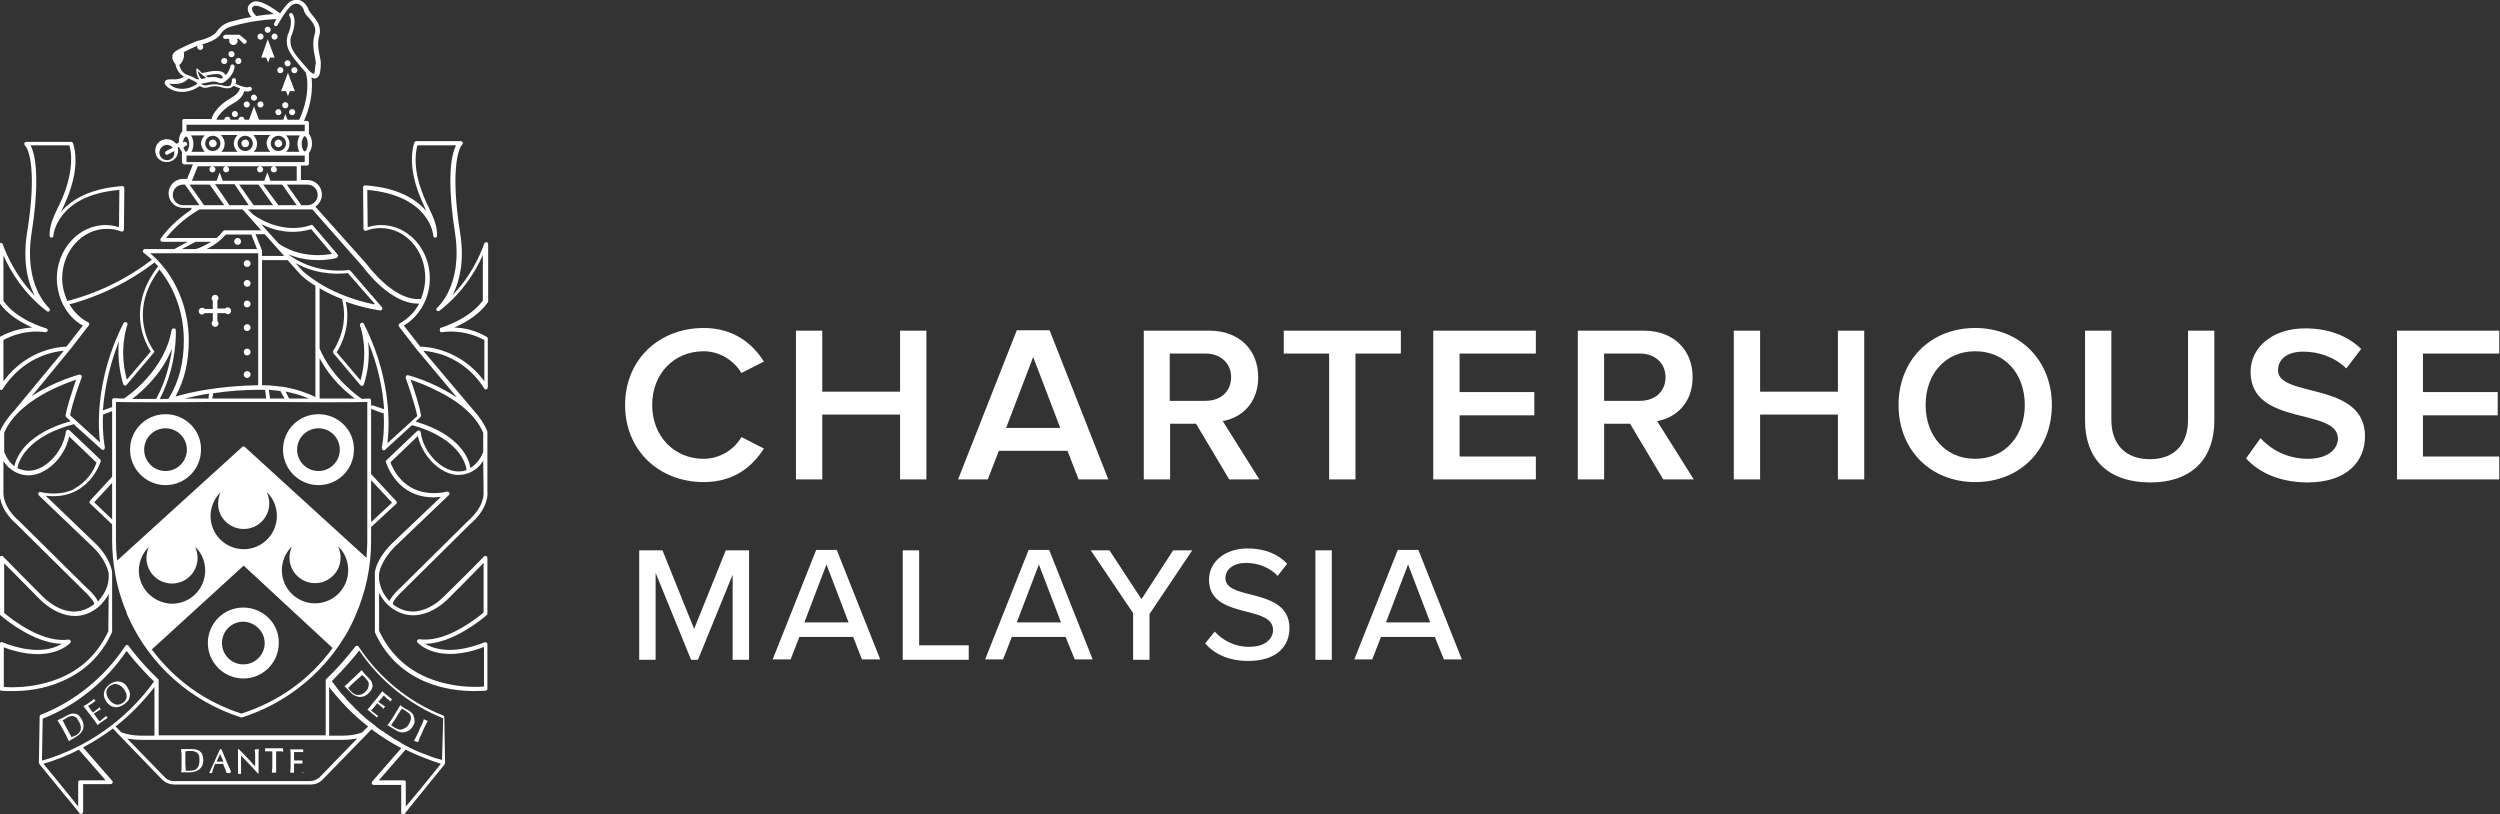 <?xml version="1.0" encoding="utf-8"?>
<!-- Generator: Adobe Illustrator 23.0.3, SVG Export Plug-In . SVG Version: 6.00 Build 0)  -->
<svg version="1.1" id="图层_1" xmlns="http://www.w3.org/2000/svg" xmlns:xlink="http://www.w3.org/1999/xlink" x="0px" y="0px"
	 viewBox="0 0 655.5 213.5" style="enable-background:new 0 0 655.5 213.5;" xml:space="preserve">
<rect x="0" y="0" width="655.5" height="213.5" fill="#333333" stroke="none"/>
<style type="text/css">
	.st0{fill:#FFFFFF;}
</style>
<g id="XMLID_537_">
	<g id="XMLID_177_">
		<path id="XMLID_197_" class="st0" d="M163.9,106.2c0-12,9-20.2,20.6-20.2c7.9,0,12.8,4.1,15.8,8.8l-5.9,3
			c-1.9-3.2-5.6-5.7-9.9-5.7c-7.8,0-13.5,5.9-13.5,14.1c0,8.2,5.8,14.1,13.5,14.1c4.2,0,8-2.4,9.9-5.7l5.9,3
			c-3,4.7-7.8,8.8-15.8,8.8C172.9,126.4,163.9,118.2,163.9,106.2"/>
		<polygon id="XMLID_196_" class="st0" points="236,125.7 236,108.7 215.6,108.7 215.6,125.7 208.7,125.7 208.7,86.7 215.6,86.7 
			215.6,102.7 236,102.7 236,86.7 242.9,86.7 242.9,125.7 		"/>
		<path id="XMLID_193_" class="st0" d="M270.9,93.6l-7.1,18.6H278L270.9,93.6z M282.8,125.7l-2.9-7.5h-18l-2.9,7.5h-7.8l15.4-39.1
			h8.6l15.4,39.1H282.8z"/>
		<path id="XMLID_190_" class="st0" d="M322.8,98.9c0-3.7-2.8-6.2-6.7-6.2h-9.4v12.4h9.4C320,105.1,322.8,102.7,322.8,98.9
			 M322.3,125.7l-8.7-14.6h-6.8v14.6h-6.9V86.7h17.2c7.8,0,12.8,5,12.8,12.2c0,7-4.6,10.7-9.3,11.5l9.6,15.3H322.3z"/>
		<polygon id="XMLID_189_" class="st0" points="348.5,125.7 348.5,92.7 336.6,92.7 336.6,86.7 367.3,86.7 367.3,92.7 355.4,92.7 
			355.4,125.7 		"/>
		<polygon id="XMLID_188_" class="st0" points="375.8,125.7 375.8,86.7 402.7,86.7 402.7,92.7 382.7,92.7 382.7,102.8 402.3,102.8 
			402.3,108.9 382.7,108.9 382.7,119.7 402.7,119.7 402.7,125.7 		"/>
		<path id="XMLID_185_" class="st0" d="M436.7,98.9c0-3.7-2.8-6.2-6.7-6.2h-9.4v12.4h9.4C433.9,105.1,436.7,102.7,436.7,98.9
			 M436.1,125.7l-8.7-14.6h-6.8v14.6h-6.9V86.7H431c7.8,0,12.8,5,12.8,12.2c0,7-4.6,10.7-9.3,11.5l9.6,15.3H436.1z"/>
		<polygon id="XMLID_184_" class="st0" points="481.9,125.7 481.9,108.7 461.5,108.7 461.5,125.7 454.6,125.7 454.6,86.7 
			461.5,86.7 461.5,102.7 481.9,102.7 481.9,86.7 488.8,86.7 488.8,125.7 		"/>
		<path id="XMLID_181_" class="st0" d="M530.9,106.2c0-8.1-5.1-14.1-13-14.1c-7.9,0-13,6-13,14.1c0,8,5.1,14.1,13,14.1
			C525.8,120.3,530.9,114.2,530.9,106.2 M497.8,106.2c0-11.7,8.3-20.2,20.1-20.2c11.8,0,20.1,8.6,20.1,20.2
			c0,11.7-8.3,20.2-20.1,20.2C506.1,126.4,497.8,117.9,497.8,106.2"/>
		<path id="XMLID_180_" class="st0" d="M546.7,110.3V86.7h6.9v23.4c0,6.2,3.5,10.3,10.1,10.3c6.5,0,10-4,10-10.3V86.7h6.9v23.6
			c0,9.7-5.6,16.2-16.9,16.2C552.2,126.4,546.7,119.9,546.7,110.3"/>
		<path id="XMLID_179_" class="st0" d="M588.9,120.2l3.8-5.3c2.7,2.9,6.9,5.4,12.4,5.4c5.6,0,7.9-2.8,7.9-5.3
			c0-8.2-22.9-3.1-22.9-17.5c0-6.4,5.7-11.4,14.3-11.4c6.1,0,11.1,1.9,14.7,5.4l-3.9,5.1c-3.1-3-7.2-4.4-11.3-4.4
			c-4.1,0-6.6,1.9-6.6,4.9c0,7.3,22.8,2.8,22.8,17.3c0,6.5-4.6,12.1-15.2,12.1C597.6,126.4,592.3,123.9,588.9,120.2"/>
		<polygon id="XMLID_178_" class="st0" points="628.5,125.7 628.5,86.7 655.3,86.7 655.3,92.7 635.3,92.7 635.3,102.8 654.9,102.8 
			654.9,108.9 635.3,108.9 635.3,119.7 655.3,119.7 655.3,125.7 		"/>
	</g>
	<path id="XMLID_25_" class="st0" d="M55.8,38.6c-0.6,0-1-0.5-1-1c0-0.6,0.5-1,1-1c0.6,0,1,0.5,1,1C56.8,38.2,56.4,38.6,55.8,38.6
		 M64.3,38.6c-0.6,0-1-0.5-1-1c0-0.6,0.5-1,1-1c0.6,0,1,0.5,1,1C65.3,38.2,64.9,38.6,64.3,38.6 M73,38.6c-0.6,0-1-0.5-1-1
		c0-0.6,0.5-1,1-1s1,0.5,1,1C74,38.2,73.5,38.6,73,38.6 M69.4,168.6c0,3.1-2.5,5.6-5.6,5.6c-3.1,0-5.6-2.5-5.6-5.6s2.5-5.6,5.6-5.6
		C66.9,163.1,69.4,165.6,69.4,168.6 M63.8,159.3c-5.2,0-9.3,4.2-9.3,9.3c0,5.1,4.2,9.3,9.3,9.3c5.2,0,9.3-4.2,9.3-9.3
		C73.2,163.5,69,159.3,63.8,159.3 M53.7,82.1h2.1v2l0,0c-0.2,0.2-0.3,0.4-0.3,0.7c0,0.5,0.4,0.9,0.9,0.9c0.5,0,0.9-0.4,0.9-0.9
		c0-0.2-0.1-0.5-0.3-0.6l0,0v-2.1h2.1l0,0c0.2,0.2,0.4,0.3,0.6,0.3c0.5,0,0.9-0.4,0.9-0.9s-0.4-0.9-0.9-0.9c-0.3,0-0.5,0.1-0.7,0.3
		l0,0H57v-2.1l0,0c0.2-0.2,0.3-0.4,0.3-0.6c0-0.5-0.4-0.9-0.9-0.9c-0.5,0-0.9,0.4-0.9,0.9c0,0.3,0.1,0.5,0.3,0.7l0,0v2.1h-2.1l0,0
		c-0.2-0.2-0.4-0.3-0.7-0.3c-0.5,0-0.9,0.4-0.9,0.9s0.4,0.9,0.9,0.9C53.3,82.4,53.5,82.3,53.7,82.1L53.7,82.1z M64.8,97.3
		c-0.5,0-0.9,0.4-0.9,0.9s0.4,0.9,0.9,0.9c0.5,0,0.9-0.4,0.9-0.9S65.3,97.3,64.8,97.3 M64.8,91.4c-0.5,0-0.9,0.4-0.9,0.9
		s0.4,0.9,0.9,0.9c0.5,0,0.9-0.4,0.9-0.9S65.3,91.4,64.8,91.4 M64.8,85c-0.5,0-0.9,0.4-0.9,0.9c0,0.5,0.4,0.9,0.9,0.9
		c0.5,0,0.9-0.4,0.9-0.9C65.7,85.4,65.3,85,64.8,85 M64.8,78.8c-0.5,0-0.9,0.4-0.9,0.9s0.4,0.9,0.9,0.9c0.5,0,0.9-0.4,0.9-0.9
		S65.3,78.8,64.8,78.8 M64.8,73.4c-0.5,0-0.9,0.4-0.9,0.9c0,0.5,0.4,0.9,0.9,0.9c0.5,0,0.9-0.4,0.9-0.9
		C65.7,73.8,65.3,73.4,64.8,73.4 M62.3,62.4c-0.5,0-0.9,0.4-0.9,0.9c0,0.5,0.4,0.9,0.9,0.9c0.5,0,0.9-0.4,0.9-0.9
		C63.2,62.8,62.8,62.4,62.3,62.4 M64.8,68.2c-0.5,0-0.9,0.4-0.9,0.9s0.4,0.9,0.9,0.9c0.5,0,0.9-0.4,0.9-0.9S65.3,68.2,64.8,68.2
		 M89.1,117.9c0,3.1-2.5,5.6-5.6,5.6c-3.1,0-5.6-2.5-5.6-5.6c0-3.1,2.5-5.6,5.6-5.6C86.6,112.3,89.1,114.8,89.1,117.9 M83.5,108.6
		c-5.2,0-9.3,4.2-9.3,9.3c0,5.1,4.2,9.3,9.3,9.3c5.2,0,9.3-4.2,9.3-9.3C92.9,112.8,88.7,108.6,83.5,108.6 M49,117.9
		c0,3.1-2.5,5.6-5.6,5.6c-3.1,0-5.6-2.5-5.6-5.6c0-3.1,2.5-5.6,5.6-5.6C46.5,112.3,49,114.8,49,117.9 M43.4,108.6
		c-5.2,0-9.3,4.2-9.3,9.3c0,5.1,4.2,9.3,9.3,9.3c5.2,0,9.3-4.2,9.3-9.3C52.8,112.8,48.6,108.6,43.4,108.6 M75.4,15.8
		c-0.4,0-0.8,0.3-0.8,0.8c0,0.4,0.3,0.8,0.8,0.8c0.4,0,0.8-0.3,0.8-0.8C76.2,16.2,75.8,15.8,75.4,15.8 M77.2,17.6
		c-0.4,0-0.8,0.3-0.8,0.8c0,0.4,0.3,0.8,0.8,0.8c0.4,0,0.8-0.3,0.8-0.8C77.9,17.9,77.6,17.6,77.2,17.6 M73.7,23.9H75l0.5,1.3
		l0.5-1.3h1.3l-1.8-4.8L73.7,23.9z M73.5,17.6c-0.4,0-0.8,0.3-0.8,0.8c0,0.4,0.3,0.8,0.8,0.8c0.4,0,0.8-0.3,0.8-0.8
		C74.3,17.9,73.9,17.6,73.5,17.6 M74.8,26.8c-0.4,0-0.8,0.3-0.8,0.8c0,0.4,0.3,0.8,0.8,0.8c0.4,0,0.8-0.3,0.8-0.8
		C75.6,27.2,75.3,26.8,74.8,26.8 M66.6,24.8c-0.4,0-0.8,0.3-0.8,0.8c0,0.4,0.3,0.8,0.8,0.8c0.4,0,0.8-0.3,0.8-0.8
		C67.3,25.2,67,24.8,66.6,24.8 M68.3,26.6c-0.4,0-0.8,0.3-0.8,0.8c0,0.4,0.3,0.8,0.8,0.8c0.4,0,0.8-0.3,0.8-0.8
		C69.1,26.9,68.8,26.6,68.3,26.6 M72,8.8c-0.4,0-0.8,0.3-0.8,0.8c0,0.4,0.3,0.8,0.8,0.8c0.4,0,0.8-0.3,0.8-0.8
		C72.7,9.1,72.4,8.8,72,8.8 M70.2,7c-0.4,0-0.8,0.3-0.8,0.8c0,0.4,0.3,0.8,0.8,0.8c0.4,0,0.8-0.3,0.8-0.8C71,7.4,70.6,7,70.2,7
		 M68.3,8.8c-0.4,0-0.8,0.3-0.8,0.8c0,0.4,0.3,0.8,0.8,0.8c0.4,0,0.8-0.3,0.8-0.8C69.1,9.1,68.8,8.8,68.3,8.8 M64.7,26.6
		c-0.4,0-0.8,0.3-0.8,0.8c0,0.4,0.3,0.8,0.8,0.8c0.4,0,0.8-0.3,0.8-0.8C65.5,26.9,65.1,26.6,64.7,26.6 M68.5,15.1h1.3l0.5,1.3
		l0.5-1.3H72l-1.8-4.8L68.5,15.1z M58.8,15.2c-0.4,0-0.8,0.3-0.8,0.8c0,0.4,0.3,0.8,0.8,0.8c0.4,0,0.8-0.3,0.8-0.8
		C59.6,15.5,59.3,15.2,58.8,15.2 M60.7,13.4c-0.4,0-0.8,0.3-0.8,0.8c0,0.4,0.3,0.8,0.8,0.8c0.4,0,0.8-0.3,0.8-0.8
		C61.5,13.7,61.1,13.4,60.7,13.4 M62.5,15.2c-0.4,0-0.8,0.3-0.8,0.8c0,0.4,0.3,0.8,0.8,0.8c0.4,0,0.8-0.3,0.8-0.8
		C63.3,15.5,62.9,15.2,62.5,15.2 M59,9.2c-0.3,0-0.5,0.2-0.5,0.5c0,0.3,0.2,0.5,0.5,0.5h1.1l0,0.2c0,0.1,0,0.2,0,0.3
		c0,0.6,0.5,1.1,1.1,1.1c0.6,0,1.1-0.5,1.1-1.1c0-0.1,0-0.2-0.1-0.3l0-0.2h0.4l1.1,1.1c0.1,0.1,0.2,0.2,0.4,0.2
		c0.1,0,0.3-0.1,0.4-0.2c0.1-0.1,0.2-0.2,0.2-0.4c0-0.1-0.1-0.3-0.2-0.4L63,9.3c-0.1-0.1-0.2-0.2-0.4-0.2H59z M109.6,194.6
		L109.6,194.6L109.6,194.6c-0.3-0.1-0.6-0.2-0.9-0.3l-0.1,0l0-0.1c0.2-0.3,0.3-0.7,0.5-1c0.2-0.3,0.3-0.7,0.5-1l0.6-1.4
		c0.2-0.3,0.3-0.7,0.5-1c0.1-0.3,0.3-0.7,0.4-1.1l0-0.1l0.1,0c0.1,0,0.1,0.1,0.2,0.1c0.1,0.1,0.2,0.1,0.4,0.2c0.1,0,0.1,0,0.2,0.1
		l0.1,0l0,0.1c-0.2,0.3-0.3,0.7-0.5,1c-0.2,0.3-0.3,0.7-0.5,1l-0.6,1.4c-0.2,0.4-0.3,0.7-0.5,1C109.9,194,109.8,194.3,109.6,194.6
		 M107.2,189.9c-0.3,0.5-0.6,0.8-1,1c-0.3,0.2-0.7,0.3-1,0.4c-0.3,0-0.6,0-0.9-0.1c-0.5-0.2-1-0.5-1.4-0.8c-0.1-0.1-0.3-0.2-0.3-0.3
		c0.3-0.5,0.6-1,1-1.5l0.8-1.3c0.2-0.3,0.3-0.5,0.5-0.8c0.2-0.2,0.3-0.5,0.5-0.7c0.1,0.1,0.3,0.2,0.5,0.3c0.2,0.1,0.4,0.2,0.6,0.4
		c0.3,0.2,0.6,0.4,0.8,0.6c0.2,0.2,0.3,0.5,0.4,0.7c0.1,0.3,0.1,0.6,0,0.9C107.6,189.1,107.4,189.5,107.2,189.9 M108.6,188.2
		c-0.1-0.3-0.2-0.7-0.4-1c-0.2-0.3-0.6-0.6-1-0.9c-0.2-0.1-0.4-0.2-0.6-0.3c-0.4-0.2-0.8-0.5-1.1-0.7c-0.2-0.1-0.4-0.3-0.5-0.4
		l-0.1,0l0,0.1c-0.2,0.3-0.4,0.7-0.6,1c-0.2,0.3-0.4,0.6-0.6,1l-0.8,1.3c-0.2,0.3-0.4,0.6-0.6,0.9c-0.2,0.3-0.4,0.6-0.7,0.9l0,0.1
		l0.1,0c0.2,0.1,0.3,0.2,0.5,0.3l0.5,0.3c0.2,0.1,0.3,0.2,0.5,0.3c0.2,0.1,0.3,0.2,0.5,0.3c0.3,0.2,0.6,0.4,1,0.5
		c0.4,0.1,0.8,0.2,1.2,0.1c0.4,0,0.8-0.2,1.2-0.4c0.4-0.2,0.8-0.6,1.1-1.1c0.3-0.4,0.4-0.8,0.5-1.1
		C108.7,188.9,108.7,188.6,108.6,188.2 M99.1,187.8c0,0-0.1,0.1-0.1,0.1c-0.1,0.1-0.1,0.1-0.1,0.2l0,0.1l-0.1-0.1
		c-0.2-0.2-0.4-0.3-0.6-0.5l-1.2-1c-0.2-0.2-0.4-0.3-0.6-0.5l-0.1,0l0.1-0.1c0.3-0.3,0.5-0.6,0.7-0.8c0.2-0.3,0.5-0.6,0.7-0.9l1-1.2
		c0.2-0.3,0.5-0.6,0.7-0.9c0.2-0.3,0.5-0.6,0.7-0.9l0-0.1l0.1,0.1c0.2,0.2,0.4,0.3,0.6,0.5c0.4,0.3,0.8,0.7,1.2,1
		c0.2,0.2,0.4,0.3,0.6,0.5l0.1,0.1l-0.1,0.1c-0.1,0.1-0.1,0.1-0.2,0.2c-0.1,0.1-0.1,0.1-0.1,0.2l0,0.1l-0.1-0.1
		c-0.1-0.1-0.3-0.2-0.4-0.4c-0.1-0.1-0.2-0.2-0.4-0.3c-0.1-0.1-0.3-0.2-0.4-0.4c-0.1-0.1-0.3-0.3-0.5-0.4c-0.1,0.1-0.2,0.2-0.3,0.4
		c-0.1,0.1-0.2,0.3-0.4,0.4c-0.1,0.2-0.3,0.3-0.4,0.5c-0.1,0.1-0.2,0.2-0.3,0.3c0.2,0.1,0.3,0.3,0.5,0.4c0.2,0.1,0.3,0.2,0.5,0.3
		c0.1,0.1,0.3,0.2,0.4,0.3s0.2,0.2,0.3,0.2l0.1,0.1l-0.1,0.1c-0.1,0.1-0.1,0.1-0.2,0.2c-0.1,0.1-0.1,0.1-0.1,0.2l0,0.1l-0.1-0.1
		c-0.1-0.1-0.2-0.2-0.4-0.4c-0.1-0.1-0.3-0.3-0.5-0.4l-0.4-0.4c-0.1-0.1-0.2-0.2-0.3-0.2c0,0,0,0.1-0.1,0.1c0,0-0.1,0.1-0.1,0.2
		l-0.6,0.7c-0.2,0.3-0.4,0.5-0.5,0.6c-0.1,0.1-0.2,0.2-0.3,0.3l0.4,0.3c0.2,0.1,0.3,0.3,0.5,0.4c0.2,0.1,0.3,0.2,0.5,0.4
		c0.2,0.1,0.3,0.2,0.4,0.3l0.1,0.1L99.1,187.8C99.1,187.7,99.1,187.8,99.1,187.8 M95.9,181.3c-0.4,0.4-0.8,0.7-1.2,0.8
		c-0.4,0.1-0.7,0.2-1,0.1c-0.3,0-0.6-0.1-0.9-0.3c-0.5-0.3-0.8-0.7-1.2-1.1c-0.1-0.1-0.2-0.3-0.3-0.4c0.4-0.4,0.8-0.9,1.3-1.3l1.1-1
		c0.2-0.2,0.5-0.4,0.7-0.6c0.2-0.2,0.4-0.4,0.6-0.5c0.1,0.1,0.3,0.2,0.4,0.4c0.2,0.1,0.3,0.3,0.5,0.5c0.2,0.3,0.5,0.5,0.6,0.8
		c0.2,0.3,0.2,0.5,0.2,0.8c0,0.3-0.1,0.6-0.2,0.9C96.5,180.6,96.2,180.9,95.9,181.3 M97.7,180c0-0.3-0.1-0.7-0.2-1.1
		c-0.2-0.4-0.4-0.7-0.8-1.1c-0.2-0.2-0.3-0.3-0.5-0.5c-0.3-0.3-0.6-0.6-0.9-1c-0.1-0.2-0.3-0.3-0.4-0.5l-0.1-0.1l-0.1,0.1
		c-0.3,0.3-0.5,0.6-0.8,0.8c-0.3,0.3-0.5,0.5-0.8,0.8l-1.1,1c-0.3,0.3-0.6,0.5-0.8,0.8c-0.3,0.2-0.6,0.5-0.8,0.7l-0.1,0l0.1,0.1
		c0.1,0.1,0.3,0.3,0.4,0.4l0.4,0.4c0.1,0.1,0.3,0.3,0.4,0.4c0.1,0.1,0.3,0.3,0.4,0.4c0.2,0.3,0.5,0.5,0.9,0.7
		c0.3,0.2,0.7,0.3,1.1,0.4c0.4,0.1,0.8,0,1.3-0.1c0.4-0.1,0.9-0.4,1.3-0.8c0.3-0.3,0.6-0.6,0.8-1C97.5,180.7,97.6,180.3,97.7,180
		 M32.2,184.3c-0.3,0.2-0.6,0.3-0.9,0.4c-0.3,0.1-0.6,0.1-0.9,0c-0.3-0.1-0.6-0.2-0.9-0.4c-0.3-0.2-0.6-0.5-0.9-0.9
		c-0.3-0.4-0.5-0.8-0.6-1.1c-0.1-0.3-0.1-0.7-0.1-1c0-0.3,0.2-0.6,0.3-0.8c0.2-0.3,0.4-0.5,0.7-0.7c0.3-0.2,0.6-0.3,0.9-0.4
		c0.3-0.1,0.6-0.1,0.9,0c0.3,0.1,0.6,0.2,0.9,0.4c0.3,0.2,0.6,0.5,0.9,0.9c0.3,0.4,0.5,0.8,0.6,1.1c0.1,0.3,0.1,0.7,0.1,1
		c0,0.3-0.2,0.6-0.3,0.8C32.7,183.9,32.5,184.1,32.2,184.3 M32.4,179.1c-0.4-0.2-0.8-0.4-1.2-0.4c-0.4-0.1-0.8,0-1.2,0.1
		c-0.4,0.1-0.8,0.3-1.2,0.6c-0.4,0.3-0.7,0.6-1,1c-0.3,0.4-0.4,0.7-0.5,1.1c-0.1,0.4-0.1,0.8,0,1.2c0.1,0.4,0.3,0.8,0.6,1.3
		c0.3,0.4,0.6,0.7,1,1c0.4,0.2,0.8,0.4,1.2,0.4c0.4,0.1,0.8,0,1.2-0.1c0.4-0.1,0.8-0.3,1.2-0.6c0.4-0.3,0.7-0.6,1-0.9
		c0.3-0.3,0.4-0.7,0.5-1.1c0.1-0.4,0.1-0.8,0-1.2c-0.1-0.4-0.3-0.8-0.6-1.3C33.1,179.7,32.7,179.3,32.4,179.1 M27.9,187.8
		c0,0,0.1,0.1,0.1,0.1c0.1,0.1,0.1,0.1,0.1,0.2l0.1,0.1l-0.1,0.1c-0.2,0.1-0.4,0.3-0.6,0.4l-1.3,0.9c-0.2,0.2-0.4,0.3-0.6,0.5
		l-0.1,0l0-0.1c-0.2-0.3-0.4-0.6-0.6-0.9c-0.2-0.3-0.4-0.6-0.7-0.9l-0.9-1.2c-0.2-0.3-0.5-0.6-0.7-0.9c-0.2-0.3-0.5-0.6-0.7-0.9
		l0-0.1l0.1,0c0.2-0.1,0.4-0.3,0.7-0.4c0.4-0.3,0.9-0.6,1.3-0.9c0.2-0.2,0.4-0.3,0.6-0.5l0.1-0.1l0,0.1c0,0.1,0.1,0.2,0.1,0.2
		c0,0.1,0.1,0.1,0.2,0.2l0.1,0.1l-0.1,0c-0.2,0.1-0.3,0.2-0.4,0.3c-0.1,0.1-0.3,0.2-0.4,0.3c-0.1,0.1-0.3,0.2-0.5,0.3
		c-0.2,0.1-0.3,0.2-0.6,0.4c0.1,0.1,0.2,0.3,0.3,0.4c0.1,0.1,0.2,0.3,0.3,0.5c0.1,0.2,0.3,0.4,0.4,0.5c0.1,0.1,0.2,0.3,0.3,0.3
		c0.2-0.1,0.4-0.3,0.5-0.4c0.2-0.1,0.3-0.2,0.4-0.3c0.1-0.1,0.3-0.2,0.4-0.3c0.1-0.1,0.2-0.2,0.3-0.3l0.1-0.1l0,0.1
		c0,0.1,0.1,0.2,0.1,0.2c0,0.1,0.1,0.1,0.2,0.2l0.1,0.1l-0.1,0c-0.1,0.1-0.3,0.2-0.5,0.3c-0.2,0.1-0.3,0.2-0.5,0.3l-0.5,0.3
		c-0.1,0.1-0.2,0.2-0.3,0.2c0,0,0,0.1,0.1,0.1c0,0.1,0.1,0.1,0.1,0.2l0.5,0.7c0.2,0.3,0.4,0.5,0.5,0.7c0.1,0.1,0.2,0.3,0.3,0.3
		l0.4-0.3c0.2-0.1,0.4-0.3,0.5-0.4c0.2-0.1,0.3-0.3,0.5-0.4c0.1-0.1,0.3-0.2,0.4-0.3l0.1-0.1l0,0.1
		C27.8,187.7,27.8,187.8,27.9,187.8 M20.7,189.2c0.3,0.5,0.4,1,0.5,1.3c0,0.4,0,0.7-0.1,1c-0.1,0.3-0.3,0.6-0.5,0.8
		c-0.4,0.4-0.9,0.6-1.4,0.8c-0.2,0.1-0.3,0.1-0.4,0.2c-0.3-0.5-0.6-1-0.9-1.6l-0.7-1.3c-0.1-0.3-0.3-0.5-0.4-0.8
		c-0.1-0.3-0.3-0.5-0.4-0.7c0.1-0.1,0.3-0.2,0.5-0.3c0.2-0.1,0.4-0.2,0.6-0.4c0.3-0.2,0.6-0.3,0.9-0.4s0.6-0.1,0.9,0
		c0.3,0.1,0.5,0.2,0.8,0.4C20.2,188.5,20.5,188.8,20.7,189.2 M20,187.2c-0.3-0.1-0.7-0.1-1.1-0.1c-0.4,0.1-0.8,0.2-1.3,0.5
		c-0.2,0.1-0.4,0.2-0.6,0.3c-0.4,0.2-0.8,0.5-1.2,0.6c-0.2,0.1-0.4,0.2-0.6,0.3l-0.1,0l0,0.1c0.2,0.3,0.4,0.7,0.6,1
		c0.2,0.3,0.4,0.6,0.6,1l0.7,1.3c0.2,0.3,0.4,0.7,0.5,1c0.2,0.3,0.3,0.7,0.5,1l0,0.1l0.1,0c0.2-0.1,0.3-0.2,0.5-0.3l0.5-0.3
		c0.2-0.1,0.3-0.2,0.5-0.3c0.2-0.1,0.3-0.2,0.5-0.3c0.3-0.2,0.6-0.4,0.9-0.7c0.3-0.3,0.5-0.6,0.7-1c0.2-0.4,0.2-0.8,0.2-1.3
		c0-0.5-0.2-1-0.5-1.5c-0.2-0.4-0.5-0.7-0.7-1C20.6,187.5,20.3,187.3,20,187.2 M79.4,202.5L79.4,202.5L79.4,202.5
		c-0.3,0.1-0.6,0.1-0.9,0.1H77c-0.3,0-0.5,0-0.8,0l-0.1,0l0-0.1c0-0.4,0-0.7,0.1-1.1c0-0.4,0-0.8,0-1.1v-1.5c0-0.4,0-0.8,0-1.1
		c0-0.4,0-0.7-0.1-1.1l0-0.1l0.1,0c0.3,0,0.5,0,0.8,0c0.5,0,1.1,0,1.6,0c0.3,0,0.5,0,0.8,0l0.1,0l0,0.1c0,0.1,0,0.2,0,0.2
		c0,0.1,0,0.2,0,0.3l0,0.1l-0.1,0c-0.2,0-0.4,0-0.5,0c-0.2,0-0.3,0-0.5,0c-0.2,0-0.4,0-0.6,0c-0.2,0-0.4,0-0.7,0c0,0.2,0,0.3,0,0.5
		c0,0.2,0,0.4,0,0.6c0,0.2,0,0.5,0,0.7c0,0.2,0,0.3,0,0.4c0.2,0,0.4,0,0.6,0c0.2,0,0.4,0,0.6,0c0.2,0,0.3,0,0.5,0c0.1,0,0.3,0,0.4,0
		l0.1,0l0,0.1c0,0.1,0,0.2,0,0.3c0,0.1,0,0.2,0,0.3l0,0.1l-0.1,0c-0.2,0-0.3,0-0.5,0c-0.2,0-0.4,0-0.6,0l-0.6,0c-0.1,0-0.3,0-0.4,0
		c0,0,0,0.1,0,0.1c0,0.1,0,0.1,0,0.2v0.9c0,0.3,0,0.6,0,0.8c0,0.2,0,0.3,0,0.4h0.6c0.2,0,0.4,0,0.7,0c0.2,0,0.4,0,0.6,0
		c0.2,0,0.4,0,0.5-0.1l0.1,0l0,0.1c0,0,0,0.1,0,0.1c0,0,0,0.1,0,0.1C79.4,202.4,79.4,202.4,79.4,202.5 M74.3,197l0,0.1L74.3,197
		c-0.2,0.1-0.3,0.1-0.5,0c-0.2,0-0.3,0-0.5,0c-0.2,0-0.3,0-0.5,0c-0.1,0-0.3,0-0.4,0c0,0.6,0,1.2,0,1.8v1.5c0,0.4,0,0.8,0,1.1
		c0,0.4,0,0.7,0,1.1l0,0.1l-0.1,0c-0.3,0-0.6,0-0.9,0l-0.1,0l0-0.1c0-0.4,0-0.7,0.1-1.1c0-0.4,0-0.8,0-1.1v-1.5c0-0.6,0-1.2,0-1.8
		c-0.1,0-0.3,0-0.4,0c-0.2,0-0.3,0-0.5,0c-0.2,0-0.3,0-0.5,0c-0.2,0-0.3,0-0.4,0l-0.1,0l0-0.1c0-0.1,0-0.2,0-0.3c0-0.1,0-0.1,0-0.3
		l0-0.1l0.1,0c0.4,0,0.8,0,1.1,0c0.7,0,1.6,0,2.3,0c0.4,0,0.8,0,1.1,0l0.1,0l0,0.1c0,0.1,0,0.2,0,0.3
		C74.3,196.8,74.3,196.9,74.3,197 M67.8,196.4L67.8,196.4L67.8,196.4c0.1,0.2,0.1,0.4,0,0.7c0,0.3,0,0.5,0,0.8c0,0.3,0,0.6,0,0.9
		s0,0.5,0,0.7v0.5c0,0.2,0,0.4,0,0.6l0,1.3c0,0.2,0,0.4,0,0.5v0.4h-0.2l0,0c-0.7-0.8-1.4-1.6-2.2-2.4c-0.7-0.8-1.5-1.5-2.2-2.3
		c0,0.1,0,0.3,0,0.5c0,0.3,0,0.6,0,1.1c0,0.1,0,0.3,0,0.5l0,0.6c0,0.2,0,0.4,0,0.6c0,0.2,0,0.4,0,0.6c0,0.2,0,0.3,0,0.5
		c0,0.1,0,0.2,0,0.3l0,0.1l-0.1,0c-0.2,0-0.4,0-0.6,0l-0.1,0l0-0.1c0-0.1,0-0.2,0-0.3c0-0.2,0-0.3,0-0.6c0-0.2,0-0.5,0-0.7
		c0-0.3,0-0.5,0-0.8c0-0.3,0-0.5,0-0.8c0-0.2,0-0.5,0-0.7c0-0.6,0-1,0-1.5c0-0.4,0-0.7,0-0.9l0-0.1h0.2l0,0c0.4,0.4,0.7,0.8,1.2,1.2
		c0.4,0.4,0.8,0.9,1.2,1.3c0.4,0.4,0.8,0.8,1.1,1.2c0.3,0.3,0.6,0.6,0.8,0.9v-1c0-0.6,0-1.2,0-1.8c0-0.6,0-1.1-0.1-1.6l0-0.1l0.1,0
		c0.1,0,0.2,0,0.3,0C67.6,196.4,67.7,196.4,67.8,196.4 M58.6,199.7c-0.1,0-0.3,0-0.4,0c-0.3,0-0.6,0-1,0c-0.1,0-0.3,0-0.4,0l0.9-2
		L58.6,199.7z M60.4,201.9c-0.1-0.3-0.3-0.6-0.4-0.9c-0.2-0.3-0.3-0.7-0.5-1.1c-0.2-0.4-0.3-0.8-0.5-1.2c-0.2-0.4-0.3-0.8-0.5-1.2
		c-0.2-0.4-0.3-0.8-0.5-1.1l0,0h-0.3l0,0c-0.5,1-0.9,2.1-1.4,3.1c-0.5,1-0.9,2-1.4,3.1l-0.1,0.1l0.1,0c0.2,0,0.4,0,0.6,0l0.1,0
		l0-0.1c0.1-0.3,0.2-0.6,0.3-1c0.1-0.4,0.3-0.8,0.5-1.3c0.2,0,0.3,0,0.5,0c0.4,0,0.7,0,1.1,0c0.2,0,0.4,0,0.5,0
		c0.1,0.2,0.2,0.4,0.2,0.6l0.3,0.6c0.1,0.2,0.2,0.4,0.2,0.6c0.1,0.2,0.1,0.4,0.2,0.5l0,0.1l0.1,0c0.1,0,0.2,0,0.2,0h0.5
		c0.1,0,0.1,0,0.2,0l0.1,0l-0.1-0.1C60.6,202.3,60.5,202.1,60.4,201.9 M52.3,199.4c0,0.6-0.1,1-0.2,1.4c-0.2,0.4-0.4,0.6-0.6,0.8
		c-0.2,0.2-0.5,0.3-0.8,0.4c-0.5,0.1-1.1,0.1-1.6,0.1c-0.2,0-0.3,0-0.4-0.1c0-0.6-0.1-1.2-0.1-1.8v-1.5c0-0.3,0-0.6,0-0.9
		c0-0.3,0-0.6,0-0.8c0.2,0,0.3,0,0.6-0.1c0.2,0,0.5,0,0.7,0c0.4,0,0.7,0,1,0.1c0.3,0.1,0.6,0.2,0.8,0.4c0.2,0.2,0.4,0.4,0.5,0.7
		C52.3,198.5,52.3,198.9,52.3,199.4 M52.6,197.2c-0.2-0.3-0.6-0.5-0.9-0.6c-0.4-0.1-0.8-0.2-1.4-0.2c-0.2,0-0.4,0-0.7,0
		c-0.5,0-0.9,0-1.3,0c-0.2,0-0.4,0-0.7,0l-0.1,0l0,0.1c0,0.4,0,0.8,0.1,1.1c0,0.4,0,0.7,0,1.1v1.5c0,0.4,0,0.8,0,1.1
		c0,0.4,0,0.7-0.1,1.1l0,0.1l0.1,0c0.2,0,0.4,0,0.6,0h0.6c0.2,0,0.4,0,0.6,0c0.2,0,0.4,0,0.6,0c0.4,0,0.7-0.1,1.1-0.2
		c0.4-0.1,0.7-0.3,1.1-0.5c0.3-0.3,0.6-0.6,0.8-1c0.2-0.4,0.3-0.9,0.3-1.5c0-0.5-0.1-0.9-0.2-1.2C53.1,197.8,52.9,197.4,52.6,197.2
		 M115.3,86.7c0.1,0.3,0.3,0.5,0.6,0.4c5.1-0.7,9.1,1,11,2l0.1,0V100l-0.2-0.3c-6.2-8.2-14.9-8.8-16.5-8.8h-0.1l0,0l-4.3-5.5
		l0.1-0.1c4.1-2.5,6.7-7.2,6.7-12.3c0-7.7-5.7-14-12.8-14c-1.1,0-2.2,0.2-3.3,0.5l-0.2,0v-0.1l-0.1-9.6l0.1,0
		c16.2,1.5,17.2,11.6,17.2,12c0,0.3,0.2,0.5,0.5,0.5c0,0,0,0,0,0c0.3,0,0.5-0.2,0.5-0.5c0-2.8-0.9-4.6-2-7c-0.9-1.8-1.8-3.8-2.7-6.7
		c-1.5-5.2-0.8-8.6-0.5-9.9l0-0.1h10.2l-0.1,0.2c-1.8,3.6-1.9,12.1-0.2,22.7c0.6,3.9,0.9,9.7-1.5,15c-1.4,3.2-3.2,4.7-3.2,4.7
		c-0.2,0.2-0.3,0.5-0.1,0.7c0.2,0.2,0.5,0.3,0.7,0.1c5.9-4.5,9.4-10.2,11.2-14.2l0.2-0.5v12l0,0c-3.5,4.9-10.8,7.1-11.2,7.2l0,0
		C115.4,86.1,115.3,86.4,115.3,86.7 M119.8,104.2l-0.7-0.4c-5.7-3.7-11.8-5.4-12.1-5.4c-0.2-0.1-0.4,0-0.5,0.2
		c-0.1,0.1-0.2,0.4-0.1,0.5l0,0.1c0.6,1.6,2.4,6.9,3,9.8l0,0.1l0,0l-7.8,7.1l0-0.3c0.2-1.6,0.4-4.3,0.2-7.7
		c-0.3-5.4-1.6-13.8-6.4-23.3c-0.1-0.3-0.4-0.4-0.7-0.2c-0.3,0.1-0.4,0.4-0.3,0.7c0.1,0.2,2.3,6.2,0.2,14.1l-0.1,0.2l-6.2-7.3l0-0.1
		c0.4-0.6,0.8-1.3,1.1-2l0,0c1.1-2.4,2.3-6.3,1.3-11l0-0.2l0.2,0.1c2.8,1,5.7,1.7,8.7,2.2c0,0,0.1,0,0.1,0c0.2,0,0.4-0.1,0.5-0.3
		c0.1-0.2,0.1-0.4-0.1-0.6l-8.2-9.5c-0.1-0.1-0.3-0.2-0.5-0.2c-0.1,0-8,1.3-15.1-3.6l-0.8-0.5l0.9,0.3c2.2,0.8,4.5,1.2,7,1.2
		c2.9,0,4.8-0.5,4.8-0.6c0.2,0,0.3-0.2,0.4-0.4c0.1-0.2,0-0.4-0.1-0.5l-6.3-7.4C82,59,81.8,58.9,81.6,59c-8.2,2.8-15.3-2.8-15.3-2.8
		c0,0-0.1-0.1-0.1-0.1l0,0L65,54.9h16.9L95.2,70c0.7,1,7.3,9.6,14.3,9.6c0,0,0.1,0,0.1,0h0c0,0,0.1,0,0.1,0l0.2,0l-0.1,0.2
		c-1.2,2.2-3,3.9-5,5c-0.1,0.1-0.2,0.2-0.3,0.4c0,0.1,0,0.3,0.1,0.4l4.8,6.2c0,0,0.1,0.1,0.1,0.1L119.8,104.2z M126.7,113.5
		L126.7,113.5l0,5c-0.1,0.3-1,2.7-3.2,4.1l-0.2,0.1l0-0.2c-0.3-1.9-2.4-8.4-14.1-11.9l-0.2-0.1l1.2-1.1c0.1-0.1,0.2-0.3,0.2-0.5
		c-0.4-2.4-1.8-6.8-2.7-9.2l-0.1-0.2l0.2,0.1c1.8,0.6,4.4,1.6,7.3,3.1C119.3,104.8,124.6,108.4,126.7,113.5 M126.8,129.1
		c0,0.4,0.2,3.8-4.2,7.6l-17.6,17.4c-0.5,0.4-2.1,2-2.8,3.3l-0.1,0.2l-0.1-0.1c-1.1-1.2-2.9-3.7-2.6-7.1c0,0,0.4-3.6,4.7-7.6
		l13.6-13c0.2-0.2,0.2-0.4,0.1-0.6c-0.1-0.2-0.3-0.3-0.6-0.3c-1.2,0.3-2.4,0.4-3.5,0.4c-8.1,0-10.8-6.7-11.3-8l0-0.1l0.1-0.1
		l7.1-6.8l0,0.2c1.4,5.8,6.7,10.5,11.3,10c2.9-0.3,4.7-2,5.6-3.4l0.2-0.3L126.8,129.1C126.7,129.1,126.7,129.1,126.8,129.1
		 M117.5,157L117.5,157c0.1-0.1,0.3-0.3,0.6-0.6l0.2-0.2c1.8-1.8,6-6,8.3-8.4l0.2-0.2v13l0,0c-0.9,0.8-3.5,2.8-6.6,4.5
		c-3.9,2.1-7.3,2.9-10.3,2.5c-0.2,0-0.4,0.1-0.5,0.3c-0.1,0.2-0.1,0.4,0.1,0.6c0.2,0.2,5.3,5.7,17.2,1.2l0.2-0.1v10.4l-0.1,0
		c-0.7,0.1-1.5,0.1-2.3,0.1c-2.4,0-6.2-0.3-10.2-1.6c-6.9-2.2-11.9-6.7-14.9-13.1l0,0l0-10l0.2,0.4c1,1.9,2.3,3,2.7,3.3c0,0,0,0,0,0
		l0,0c0,0,0,0,0,0C109.9,165.1,117.4,157.1,117.5,157 M97.8,106.3c-0.1,0-0.2,0-0.3,0l-0.2,0.1v-1.4c0-0.2-0.1-0.3-0.2-0.4
		c-0.1-0.1-0.3-0.1-0.4-0.1c-0.2,0-0.9,0-1.8,0.1l0,0l0,0c-0.8-0.5-7.8-5.4-11.1-13.2c0,0,0,0,0-0.1l0,0V75.6l0.2,0.1
		c1.7,1,3.6,1.9,5.6,2.7l0.1,0l0,0.1c1.2,4.7,0.1,8.7-1.1,11.2l0,0c-0.5,1.2-1,1.9-1.2,2.2l0,0c-0.1,0.2-0.1,0.5,0,0.7l7.1,8.4
		c0.1,0.1,0.3,0.2,0.5,0.2c0.2,0,0.3-0.2,0.4-0.4c1.1-3.4,1.5-6.9,1.2-10.4l-0.1-0.8l0.3,0.7c2.2,5.5,3.5,11.2,3.9,16.8l0,0.2
		L97.8,106.3z M97.4,126l5.4,5.8l0,0l-5.5,5.1v-11L97.4,126z M96.3,142c0,1.3-0.1,2.7-0.2,4.1l0,0.2l-0.2-0.2l-31.7-28.9
		c-0.2-0.2-0.5-0.2-0.7,0l-32.8,29.8l0-0.2c-0.2-1.7-0.3-3.3-0.3-4.9v-36.5l0.1,0c3.4,0.1,16.8,0.1,24.5,0c0,0,0.1,0,0.1,0
		c0.1,0,0.1,0,0.2,0l0,0c3.3,0,6,0,7.3,0l0.8,0l0.4,0c1,0,3.4,0,6.5,0c0,0,0.1,0,0.1,0c0,0,0.1,0,0.1,0c0,0,0,0,0,0c0,0,0,0,0,0
		c9.9,0.1,22.4,0.1,25.7,0l0.1,0V142z M82.6,158.2c-4.8,0-8.7-3.9-8.7-8.7c0-2.2,0.9-4.4,2.4-6l0.2-0.2l-0.1,0.3
		c-0.3,0.8-0.5,1.7-0.5,2.6c0,3.7,3,6.7,6.7,6.7c3.7,0,6.7-3,6.7-6.7c0-0.9-0.2-1.8-0.5-2.6l-0.1-0.3l0.2,0.2c1.6,1.6,2.4,3.8,2.4,6
		C91.3,154.3,87.4,158.2,82.6,158.2 M63.9,138.7c3.7,0,6.7-3,6.7-6.7c0-0.9-0.2-1.8-0.5-2.6l-0.1-0.3l0.2,0.2c1.6,1.6,2.4,3.8,2.4,6
		c0,4.8-3.9,8.7-8.7,8.7c-4.8,0-8.7-3.9-8.7-8.7c0-2.2,0.9-4.4,2.4-6l0.2-0.2l-0.1,0.3c-0.3,0.8-0.5,1.7-0.5,2.6
		C57.1,135.7,60.2,138.7,63.9,138.7 M87.2,169.9c-5.9,8.2-14.2,14.1-23.9,17.2l0,0l0,0c-9.4-3-17.5-8.8-23.4-16.7l-0.1-0.1l0.1-0.1
		l24-21.9l0.1,0.1L87.2,169.9L87.2,169.9z M36.4,149.6c0-2.2,0.9-4.4,2.4-6l0.2-0.2l-0.1,0.3c-0.3,0.8-0.5,1.7-0.5,2.6
		c0,3.7,3,6.7,6.7,6.7c3.7,0,6.7-3,6.7-6.7c0-0.9-0.2-1.8-0.5-2.6l-0.1-0.3l0.2,0.2c1.6,1.6,2.4,3.8,2.4,6c0,4.8-3.9,8.7-8.7,8.7
		C40.3,158.2,36.4,154.3,36.4,149.6 M41,104.5L41,104.5l-0.2,0.1c-0.5,0-1,0-1.5,0c-1.6,0-3.1,0-4.4,0h-0.3l0.3-0.2
		c2.5-1.9,7.2-6.1,9.8-12.1l0.4-0.8L45,92.2C44.5,95.3,43.5,99.9,41,104.5 M30,104.4c-0.2,0-0.3,0-0.4,0.1c-0.1,0.1-0.2,0.2-0.2,0.4
		v1.9l-0.1,0c0,0,0,0-0.1,0l-2.2,0.8l0-0.2c0.3-3.9,1.2-10.1,3.9-17.2l0.3-0.7l-0.1,0.8c-0.2,3.5,0.2,6.9,1.2,10.4
		c0.1,0.2,0.2,0.3,0.4,0.4c0.2,0,0.4,0,0.5-0.2l7.1-8.4c0.2-0.2,0.2-0.5,0-0.6c-0.2-0.2-0.7-1-1.3-2.2l0,0
		c-1.6-3.6-3.4-10.8,2.7-18.9l0.1-0.1l0.1,0.1c4.1,5.1,6.3,11.6,6.3,18.5c0,5.8-1.3,10.9-4,15.2l0,0.1h-0.1c-0.4,0-0.7,0-1.1,0
		l-1.1,0l0.1-0.2c4.5-8.8,4.1-17.4,4.1-17.8c0-0.3-0.2-0.5-0.5-0.5c-0.3,0-0.5,0.2-0.6,0.4c-1.8,10.6-11.4,17.3-12.5,18l0,0h0
		C31.2,104.5,30.2,104.4,30,104.4 M26,108c-0.2,3.5,0,6.1,0.2,7.7l0,0.3l-0.2-0.2l-7.6-6.9l0-0.1c0.5-2.9,2.4-8.2,3-9.8l0-0.1
		c0.1-0.2,0-0.4-0.1-0.5c-0.1-0.1-0.3-0.2-0.5-0.2c-0.3,0.1-6.3,1.7-11.9,5.3l-0.6,0.4l10.2-12.4l4.8-6.2c0.1-0.1,0.1-0.3,0.1-0.4
		c0-0.2-0.1-0.3-0.3-0.4c-2-1-3.7-2.7-4.9-4.7L18,79.8l0.2,0c2.7-0.7,12.4-3.4,22.2-10.9l0.1-0.1l0.1,0.1c0.3,0.3,0.5,0.6,0.8,0.8
		l0.1,0.1l-0.1,0.1c-6.7,8.7-4.8,16.4-3,20.2c0.4,0.9,0.8,1.6,1.1,2l0,0.1l0,0l-6.2,7.3l-0.1-0.2c-1.1-4.1-1-7.7-0.7-10
		c0.3-2.6,0.9-4.1,0.9-4.1c0.1-0.3,0-0.6-0.3-0.7c-0.3-0.1-0.6,0-0.7,0.2C27.6,94.2,26.3,102.6,26,108 M18.3,110.5
		c-4.9,1.4-8.8,3.5-11.4,6.2c-2.1,2.2-2.9,4.4-3.1,5.4l0,0.2l-0.1-0.1c-1.8-1.4-2.5-3.5-2.6-3.7c0,0,0,0,0-0.1v-4.9l0,0
		c2.1-5.1,7.4-8.7,11.4-10.8c2.9-1.5,5.6-2.5,7.3-3.1l0.2-0.1l-0.1,0.2c-0.8,2.4-2.3,6.8-2.7,9.2c0,0.2,0,0.3,0.2,0.5l1.1,1
		L18.3,110.5z M6.8,124.6c4.7,0.5,10-4.2,11.3-10l0-0.2l0.1,0.1v0l0.1,0.1l7,6.7l0,0c-0.3,1-1.4,3.4-3.6,5.3c-0.6,0.5-1.3,1-2,1.4
		c0,0-0.1,0-0.1,0.1c-0.1,0.1-0.2,0.1-0.3,0.2c-1.4,0.7-3.2,1.1-5.2,1.1c-1.1,0-2.3-0.1-3.5-0.4c-0.2,0-0.3,0-0.4,0.1
		c0,0-0.1,0.1-0.1,0.1c-0.1,0.2-0.1,0.5,0.1,0.7l13.6,13c4.3,3.9,4.7,7.5,4.7,7.5v1.1c-0.1,2.2-1,3.9-2,5.2c0,0,0,0,0,0
		c-0.1,0.1-0.2,0.3-0.3,0.4c-0.1,0.1-0.2,0.2-0.2,0.3c0,0,0,0-0.1,0.1l-0.1,0.1l-0.1,0.1l-0.1-0.2c-0.6-1.3-2.3-2.9-2.8-3.3
		L5.1,136.7c-4.4-3.8-4.2-7.2-4.2-7.6c0,0,0,0,0-0.1v-8.2L1,121v0l0.1,0.2c0.3,0.4,0.7,0.9,1.2,1.4C3.4,123.5,4.8,124.4,6.8,124.6
		 M28.4,165.5c-3,6.5-8,10.9-14.9,13.1c-4,1.3-7.7,1.6-10.2,1.6c-0.8,0-1.5,0-2.2-0.1l-0.1,0v-10.4l0.2,0.1c11.9,4.4,17-1,17.2-1.2
		c0.2-0.2,0.2-0.4,0.1-0.6c-0.1-0.2-0.3-0.3-0.5-0.3c-2.9,0.4-6.4-0.4-10.3-2.5c-3.2-1.7-5.7-3.7-6.6-4.5l0,0v-13l0.2,0.2
		c1.2,1.2,3.7,3.7,8.8,8.9l0.3,0.3c0.1,0.1,7.6,8.1,15.1,2.3l0,0c0.3-0.2,1.7-1.4,2.8-3.3l0.2-0.4L28.4,165.5z M1.1,99.7L0.9,100
		V89.1l0.1,0c1.9-1,5.8-2.7,10.9-2c0.3,0,0.5-0.1,0.6-0.4c0.1-0.3-0.1-0.5-0.4-0.6c-0.3-0.1-7.7-2.2-11.2-7.2l0,0v-12l0.2,0.5
		c1.8,4,5.3,9.7,11.2,14.2c0.2,0.2,0.6,0.1,0.7-0.1c0.2-0.2,0.1-0.5-0.1-0.7C12.8,80.6,6.1,75,8.3,61c1.7-10.6,1.6-19.1-0.2-22.7
		L8,38.1h10.2l0,0.1c0.4,1.2,1,4.6-0.5,9.9c-0.8,2.9-1.8,4.9-2.7,6.7c-1.1,2.4-2,4.2-2,7c0,0.3,0.2,0.5,0.5,0.5c0,0,0,0,0,0
		c0.3,0,0.5-0.2,0.5-0.5c0-0.4,1.1-10.6,17.2-12l0.1,0v0.1l-0.1,9.6l-0.2,0c-1.1-0.3-2.2-0.5-3.3-0.5c-7,0-12.8,6.3-12.8,14
		c0,2.2,0.5,4.4,1.4,6.4l0,0l0.3,0.6c1.2,2.3,2.9,4.1,5,5.3l0.1,0.1l-4.3,5.5h-0.1C15.9,90.9,7.3,91.5,1.1,99.7 M54.8,103.2l0,0.2
		c-0.1,0.4-0.1,0.8-0.1,1l0,0.1h-0.1c-1.7,0-3.6,0-5.3,0l-1,0l1-0.2c1.7-0.4,3.5-0.8,5.5-1.1L54.8,103.2z M39.6,66.6l-0.2-0.2h28.3
		V101h-0.1c-10.6,0.2-17.9,1.9-21.3,2.9L46,104l0.1-0.2c2.3-4.2,3.4-9.1,3.4-14.5c0-4.4-0.9-8.7-2.6-12.6
		C45.2,72.7,42.7,69.3,39.6,66.6 M51.3,63.4h4.1L55,63.6c-1.9,1.2-3.6,1.7-3.7,1.7l0,0h-3.6L51.3,63.4z M67.4,65.3H54.2l0.4-0.2
		c1.9-1,3.4-2.2,4.6-3.6l0,0h6.7l0,0L67.4,65.3z M69.4,61.4L69.4,61.4l5.1,5.7h-5.8v-1.3c0,0,0,0,0,0c0,0,0,0,0-0.1c0,0,0,0,0,0
		c0,0,0,0,0,0L67,61.4H69.4z M73.1,63.9c0,0-0.1,0-0.1-0.1l0,0l0,0l-4.5-5l0.5,0.2c2.9,1.4,7.4,2.6,12.5,1.1l0.1,0l0.1,0.1l5.4,6.4
		l-0.2,0c-0.8,0.1-2,0.3-3.5,0.3C80.7,66.9,76.8,66.4,73.1,63.9 M69.8,104.5L69.8,104.5l-6.4,0l-7.7,0l0-0.1c0-0.3,0.1-0.7,0.2-1.2
		l0-0.1l0.1,0c3.9-0.6,8-0.9,12.2-0.9c0.1,0,0.2,0,0.3,0c0.3,0,0.6,0,0.9,0l0.1,0L69.8,104.5z M74.6,104.5h-0.2c-1.2,0-2.3,0-3.5,0
		l-0.1,0l-0.3-2.3l0.1,0c0.9,0.1,1.9,0.2,2.8,0.3l0.1,0l0,0L74.6,104.5z M81,104.5l-0.6,0c-1.3,0-2.7,0-4,0l-0.6,0l-0.9-1.8l0.2,0
		c1.9,0.4,3.7,0.9,5.4,1.6L81,104.5z M78.8,72c0.1,0.1,1.4,1.4,3.8,2.9l0.1,0v29.2l-0.2-0.1c-1.4-0.7-4.3-1.9-8.4-2.6
		c-0.1,0-0.2,0-0.2,0c-1.6-0.2-3.3-0.4-5.1-0.4h-0.1V68.2h6.7l0,0L78.8,72z M83.7,93.7l0.2,0.4c2.7,5.1,6.7,8.6,8.9,10.2l0.3,0.2
		l-0.3,0c-1.3,0-3,0-5.1,0c-1.1,0-2.4,0-3.8,0h-0.1V93.7z M83.6,74.2L83.6,74.2c-0.1-0.1-0.2-0.1-0.3-0.2l0,0
		c-2.2-1.4-3.4-2.5-3.8-2.8l0,0l-2-2.2l0.6,0.3c5.8,3,11.4,2.5,13,2.3l0.1,0l0,0l7.1,8.1L98,79.8C91.3,78.4,86.5,76,83.6,74.2
		 M43.5,62.4l0.2-0.2c1.3-1.6,4-4.6,8.6-7.3l0,0h11.3l0,0l4.9,5.5h-9.6c-0.2,0-0.3,0.1-0.4,0.2c-0.5,0.6-1,1.2-1.7,1.8l0,0H43.5z
		 M48,53.8c-1.5,0-2.7-1.2-2.7-2.7c0-1.5,1.2-2.7,2.7-2.7h0.5l3.8,5.4H48z M55,48.4l3.8,5.4h-5.3l-3.8-5.4H55z M50.4,47.2
		c0.4-1,1.1-2.7,1.4-3.5l0-0.1h3.7l-0.3,0.2c-0.2,0.1-0.3,0.4-0.3,0.6c0,0.4,0.3,0.8,0.8,0.8c0.4,0,0.8-0.3,0.8-0.8
		c0-0.2-0.1-0.4-0.3-0.6l-0.3-0.2h3.2l-0.3,0.2c-0.2,0.1-0.3,0.4-0.3,0.6c0,0.4,0.3,0.8,0.8,0.8c0.4,0,0.8-0.3,0.8-0.8
		c0-0.2-0.1-0.4-0.3-0.6l-0.3-0.2H68l-0.3,0.2c-0.2,0.1-0.3,0.4-0.3,0.6c0,0.4,0.3,0.8,0.8,0.8c0.4,0,0.8-0.3,0.8-0.8
		c0-0.2-0.1-0.4-0.3-0.6l-0.3-0.2h3.2l-0.3,0.2c-0.2,0.1-0.3,0.4-0.3,0.6c0,0.4,0.3,0.8,0.8,0.8s0.8-0.3,0.8-0.8
		c0-0.2-0.1-0.4-0.3-0.6l-0.3-0.2h5.8v3.8h-6.9l-0.8-2.2l-0.8,2.2H58.4l-0.8-2.2l-0.8,2.2h-6.5L50.4,47.2z M48.9,42.5l0-1.7h31v1.7
		H48.9z M48.1,38.6L48.1,38.6L48.1,38.6l0.7-0.4c0.3-0.1,0.4-0.4,0.2-0.7c-0.1-0.1-0.2-0.2-0.3-0.3c-0.1,0-0.3,0-0.4,0L48,37.4
		l0-0.2c0.1-0.8,0.5-1.4,0.8-1.4c0.3,0,0.8,0.8,0.8,2c0,1.1-0.5,2-0.8,2C48.5,39.6,48.2,39.2,48.1,38.6 M53.5,39.6L53.5,39.6
		l0.2,0.2h-3.5l0.1-0.2c0.3-0.5,0.4-1.2,0.4-1.9c0-0.8-0.2-1.5-0.5-2l-0.1-0.2h3.6l-0.2,0.2c-0.5,0.5-0.8,1.3-0.8,2
		C52.8,38.4,53.1,39,53.5,39.6 M57.8,37.6c0,1.1-0.9,2-2,2c-1.1,0-2-0.9-2-2c0-1.1,0.9-2,2-2C56.9,35.6,57.8,36.5,57.8,37.6
		 M62.1,39.6l0.2,0.2h-4.3l0.2-0.2c0.5-0.5,0.7-1.2,0.7-2c0-0.7-0.3-1.4-0.8-2l-0.2-0.2h4.4l-0.2,0.2c-0.5,0.6-0.8,1.3-0.8,2
		C61.3,38.4,61.6,39,62.1,39.6 M66.3,37.6c0,1.1-0.9,2-2,2c-1.1,0-2-0.9-2-2c0-1.1,0.9-2,2-2C65.4,35.6,66.3,36.5,66.3,37.6
		 M70.7,39.6l0.2,0.2h-4.4l0.2-0.2c0.5-0.5,0.7-1.2,0.7-2c0-0.7-0.3-1.4-0.8-2l-0.2-0.2h4.5l-0.2,0.2c-0.5,0.5-0.8,1.3-0.8,2
		C70,38.4,70.2,39.1,70.7,39.6 M75,37.6c0,1.1-0.9,2-2,2c-1.1,0-2-0.9-2-2c0-1.1,0.9-2,2-2C74.1,35.6,75,36.5,75,37.6 M78.4,39.6
		l0.1,0.2h-3.5l0.2-0.2c0.5-0.5,0.7-1.2,0.7-2c0-0.7-0.3-1.4-0.8-2L75,35.5h3.6l-0.1,0.2c-0.3,0.6-0.5,1.3-0.5,2
		C78,38.4,78.2,39.1,78.4,39.6 M48.9,32.7h31v1.7h-31L48.9,32.7z M54,19.9l0.2-0.1c2.5-0.6,3.8-0.5,4.1,0.3c0,0,0,0.1,0.1,0.1
		l0.1,0.1l-0.1,0.1c-0.2,0.1-0.3,0.2-0.5,0.2s-0.3-0.1-0.4-0.1c-0.5-0.2-1.3-0.5-2.9-0.2l-0.1,0L54,19.9z M56.7,31.5
		c0.4-1.2,2.1-3.1,4.3-4.3c1.7-0.9,2.7-2,3-3.2l0-0.1l0.1,0c0.3,0,0.5,0.1,0.7,0.1c0.4,0,0.7-0.1,0.9-0.2c0.3-0.1,0.4-0.4,0.3-0.7
		c-0.1-0.1-0.2-0.2-0.3-0.3c-0.1-0.1-0.3-0.1-0.4,0c-0.7,0.3-2.3-0.2-3.4-0.8l-0.1,0l0-0.1c0.1-0.5,0.1-0.9,0.1-0.9
		c0-0.1-0.1-0.3-0.2-0.4c-0.1-0.1-0.2-0.1-0.4-0.1c-0.1,0-0.3,0.1-0.4,0.2c-0.1,0.1-0.1,0.2-0.1,0.4c0,0.1,0,0.5-0.2,0.9
		c0,0,0,0,0,0.1c0,0,0,0,0,0l0,0c-0.1,0.1-0.1,0.2-0.2,0.3c-0.4,0.3-1.1,0.2-1.6,0.1c-2.3-0.6-3.3-0.4-4.2-0.2
		c-0.3,0.1-0.5,0.1-0.8,0.1c-0.3,0-0.6-0.1-0.9-0.3l-0.2-0.2l0.3,0c0.4-0.1,0.9-0.2,1.5-0.3c1.5-0.4,2.1-0.2,2.6,0
		c0.9,0.4,1.5,0.3,2.9-1.1c0,0,1.4-1.4,1.5-3c0-0.1,0-0.3-0.1-0.4c-0.1-0.1-0.2-0.2-0.4-0.2c-0.1,0-0.3,0-0.4,0.1
		c-0.1,0.1-0.2,0.2-0.2,0.4c-0.1,0.9-0.8,1.8-1.1,2.2l-0.1,0.1l-0.1-0.1c-0.9-1.6-4.1-0.9-5.3-0.6c0,0-0.1,0-0.1,0
		c0,0-0.3,0.1-0.5,0.1l-0.2,0.1l0,0L51.8,18c-0.1-0.1-0.1-0.1-0.2,0c-0.1,0-0.1,0.1-0.1,0.2c-0.1,1,0.3,1.9,0.6,2.4l0.1,0.2l-0.3,0
		c-0.4,0-0.6-0.2-0.8-0.3c-0.3-0.2-0.9-0.5-1.8-0.8c-1.6-0.4-2.1-2-2.3-2.6l0-0.1l0.1,0c0.5-0.5,1.4-1.6,1.1-3.3l0-0.1l0.1,0
		c1.2-0.6,2.5-1.2,3.2-1.5l0.2-0.1l0,0.2c0,0,0,0.1,0,0.1c0,0.4,0.3,0.8,0.8,0.8c0.4,0,0.8-0.3,0.8-0.8c0-0.2-0.1-0.4-0.2-0.5
		l-0.1-0.1l0.2-0.1c1.3-0.4,3.7-1.2,4.6-2.6c0.9-1.5,2.5-2,2.7-2c5.7-1.7,10.3-1.9,12-2l0.2,0L72.5,5c-0.4,0.6-0.6,1.1-0.6,1.1
		c-0.1,0.3,0,0.6,0.2,0.7c0.1,0.1,0.3,0.1,0.4,0c0.1,0,0.2-0.1,0.3-0.3c0.1-0.1,1.8-3.3,3.4-4.9c0.6-0.5,1.2-0.7,1.8-0.6
		c0.8,0.2,1.5,0.9,1.7,1.8c0.2,0.7,0.7,1.3,1.3,1.9c1,1.2,2.1,2.5,1.5,4.3c-0.7,2.3-0.2,4.6,0.1,6.1c0.1,0.6,0.2,1.1,0.2,1.3
		c0,0.2,0,0.4-0.1,0.7c-0.1,1.3-0.2,2.1-0.4,2.2l-0.2,0.1v-0.1c-0.2-0.1-0.7-0.3-1.5-1.3l-0.6-0.7c-3-3.4-4.3-4.9-3.7-7.7
		c0.3-0.7,1.7-3.9,0.4-6c-0.2-0.2-0.5-0.3-0.7-0.1c-0.1,0.1-0.2,0.2-0.2,0.3c0,0.1,0,0.3,0.1,0.4c0.9,1.4,0,4.1-0.5,5
		c0,0,0,0.1,0,0.1c-0.8,3.3,0.9,5.2,3.9,8.7l0.6,0.7c0.1,0.1,0.2,0.2,0.3,0.3l0,0v0c0,0.1,0,0.1,0,0.2c0.2,0.5,1.4,5.3-1.7,12.1
		l0,0.1l-0.1,0h-3l-0.6-1.5l-0.5,1.5h-6.4l-1.3-3.5l-1.3,3.5h-1.2l0-0.1c0-0.4-0.4-0.7-0.8-0.7c-0.4,0-0.7,0.3-0.8,0.7l0,0.1h-2.1
		l0-0.1c0-0.4-0.4-0.7-0.8-0.7c-0.4,0-0.7,0.3-0.8,0.7l0,0.1h-2.3L56.7,31.5z M52.7,20.6c-0.3-0.3-0.6-0.9-0.8-1.7l-0.1-0.3l2.2,1.8
		l-0.2,0.1c-0.4,0.1-0.7,0.2-1,0.2L52.7,20.6L52.7,20.6z M51.6,22.1c-1.3,0.8-2.5,1.2-3.8,1.2c-1.6,0-2.6-0.6-2.8-0.8l0,0
		c-0.1-0.1-0.2-0.2-0.4-0.3L44.4,22l0.3,0c0.1,0,0.3,0,0.5,0c2.4,0.2,3.6-0.8,4.1-1.3l0.1-0.1l0.1,0c0.5,0.2,0.8,0.4,1.1,0.5
		c0.3,0.2,0.5,0.3,0.8,0.4l0,0l0,0c0.1,0.1,0.1,0.2,0.2,0.3l0.1,0.1L51.6,22.1z M66.1,2.1c0-0.1,0.1-0.3,0.5-0.5
		c0.1-0.1,0.3-0.1,0.5-0.1c1.3,0,3.5,1.4,4.4,2l0.3,0.2l-0.4,0C70,3.8,68.6,4,67.2,4.2l-0.1,0l0-0.1c0,0,0-0.1-0.1-0.1
		C66.6,3.6,65.9,2.7,66.1,2.1 M80.7,37.7c0,1.1-0.5,2-0.8,2c-0.3,0-0.8-0.8-0.8-2c0-1.1,0.5-2,0.8-2C80.2,35.7,80.7,36.5,80.7,37.7
		 M69,48.4H74l3.8,5.4h-4.9l0-0.1L69,48.4z M65.2,53.8h-5.1l0-0.1l-3.7-5.4h5.1L65.2,53.8z M62.7,48.4h5.1l3.8,5.4h-5.1L62.7,48.4z
		 M80.6,48.4c1.5,0,2.7,1.2,2.7,2.7c0,1.5-1.2,2.7-2.7,2.7H79l-3.8-5.4H80.6z M29.4,136.2l-4.7-4.5l0,0l4.7-5.1V136.2z M43.8,42
		c-1.1,0-2-0.9-2-2c0-1.1,0.9-2,2-2c0.5,0,1,0.2,1.4,0.6l0.1,0.1l-1.7,0.9c-0.1,0.1-0.2,0.2-0.3,0.3c0,0.1,0,0.3,0,0.4
		c0.1,0.2,0.3,0.3,0.5,0.3c0.1,0,0.2,0,0.2-0.1l1.7-0.9l0,0.2c0,0.1,0,0.1,0,0.2C45.8,41.1,44.9,42,43.8,42 M127.9,79.3
		c0.1-0.1,0.1-0.2,0.1-0.3V64c0-0.3-0.2-0.5-0.4-0.5c-0.3,0-0.5,0.1-0.6,0.3c-1,2.8-3.3,8.2-7.8,13l-0.5,0.6l0.3-0.7
		c1.4-3,2.9-8.2,1.6-15.9c-2.4-15.4-0.6-21.7,0.6-22.9c0.2-0.1,0.2-0.4,0.1-0.6c-0.1-0.2-0.3-0.3-0.5-0.3h-11.6
		c-0.2,0-0.4,0.1-0.5,0.3c-0.1,0.2-1.7,4.1,0.3,11c0.8,2.7,1.7,4.6,2.5,6.4l0.3,0.7l-0.5-0.6c-3.4-3.6-8.6-5.7-15.5-6.2
		c-0.1,0-0.3,0-0.4,0.1c-0.1,0.1-0.2,0.2-0.2,0.4l0.1,10.9c0,0.2,0.1,0.3,0.2,0.4c0.1,0.1,0.3,0.1,0.5,0.1c1.2-0.5,2.5-0.7,3.8-0.7
		c6.5,0,11.7,5.8,11.7,13c0,1.9-0.4,3.8-1.1,5.5l0,0.1l-0.1,0c-0.1,0-0.1,0-0.2,0c-0.2,0-0.4,0-0.6,0c-6.6,0-13.1-8.8-13.4-9.2
		c0,0,0,0,0,0l-13.4-15l0.1-0.1c1-0.7,1.6-1.9,1.6-3.1c0-2.1-1.7-3.8-3.8-3.8h-1.7v-3.8h1.6c0.3,0,0.5-0.2,0.5-0.5v-2.7c0,0,0,0,0,0
		c0,0,0,0,0-0.1v0l0,0c0.5-0.6,0.8-1.5,0.8-2.5c0-1-0.3-1.9-0.8-2.5l0,0l0-0.1c0,0,0-0.1,0-0.1v-2.7c0-0.3-0.2-0.5-0.5-0.5h-0.8
		l0.1-0.2c2.2-5.1,2.1-9.1,1.9-11l0-0.2l0.2,0.1c0.4,0.2,0.7,0.2,1,0.1c1.1-0.4,1.1-2.1,1.2-3.2l0-0.2c0-0.2,0-0.3,0-0.4
		c0.1-0.4-0.1-0.9-0.2-1.7c-0.3-1.4-0.8-3.6-0.2-5.6c0.7-2.4-0.6-4-1.7-5.3l0,0c-0.5-0.6-0.9-1.1-1.1-1.6c-0.4-1.2-1.4-2.2-2.5-2.5
		c-1-0.2-2,0.1-2.8,0.8c-0.8,0.8-1.6,1.9-2.1,2.6l-0.1,0.1l-0.1-0.1c-1.5-1.1-5.1-3.7-7-2.9C65.4,1,65.1,1.5,65,1.9
		c-0.2,0.9,0.4,1.9,0.8,2.4l0.1,0.2l-0.2,0c-1.9,0.3-3.8,0.8-5.6,1.3c0,0-2.1,0.6-3.3,2.5c-0.8,1.3-3.8,2.2-4.9,2.4c0,0-0.1,0-0.1,0
		c-0.2,0.1-5,2-6.1,3c-1.2,1.2,0,2.8,0.3,3.1l0,0c0.1,0.5,0.5,2.3,2.1,3.2l0.2,0.1l-0.2,0.1c-0.5,0.3-1.4,0.7-2.9,0.6
		c-0.5,0-1.7-0.1-2,0.6c-0.2,0.7,0.6,1.4,1.1,1.7c0.1,0.1,1.4,1,3.5,1c1.5,0,3-0.5,4.5-1.5l0.1,0l0.1,0c0.5,0.3,1,0.5,1.5,0.4
		c0.3,0,0.6-0.1,0.9-0.2l0,0c0.8-0.2,1.6-0.4,3.6,0.2c1.1,0.3,1.9,0.2,2.5-0.3c0,0,0.1-0.1,0.1-0.1l0.1-0.1l0.1,0
		c0.4,0.2,0.9,0.4,1.5,0.6l0.1,0l0,0.1c-0.2,0.9-1.1,1.8-2.5,2.6c-2.4,1.3-4.5,3.6-4.9,5.3l0,0.1h-7.2c-0.3,0-0.5,0.2-0.5,0.5l0,2.7
		c0,0,0,0,0,0l0,0.1l0,0c-0.6,0.5-0.9,1.5-0.9,2.6c0,0,0,0,0,0.1c0,0,0,0.1,0,0.1v0.1l-0.7,0.3l-0.1-0.1c-0.6-0.7-1.4-1.1-2.4-1.1
		c-1.7,0-3,1.3-3,3c0,1.7,1.3,3,3,3c1.7,0,3-1.3,3-3c0-0.2,0-0.5-0.1-0.7l0-0.1l0.4-0.2l0,0.1c0.2,0.5,0.4,0.9,0.7,1.2l0,0l0,2.7
		c0,0.1,0.1,0.3,0.2,0.4c0.1,0.1,0.2,0.2,0.4,0.2h2.3l-0.1,0.2c-0.3,0.9-1.1,2.6-1.4,3.5l0,0.1H48c-2.1,0-3.8,1.7-3.8,3.8
		c0,2.1,1.7,3.8,3.8,3.8h2.3L50,55.1c-5.4,3.6-7.8,7.4-7.9,7.5c-0.1,0.2-0.1,0.4,0,0.5c0.1,0.2,0.3,0.3,0.5,0.3h6.6l-3.5,1.9
		c0,0,0,0,0,0c0,0,0,0,0,0l0,0h-7.7c-0.2,0-0.4,0.1-0.5,0.4c-0.1,0.2,0,0.5,0.2,0.6c0.6,0.5,1.3,1,2,1.7l0.1,0.1l-0.1,0.1
		c-9.8,7.5-19.3,10-22,10.7l-0.1,0l0-0.1c-0.8-1.8-1.3-3.8-1.3-5.8c0-7.2,5.3-13,11.7-13c1.3,0,2.6,0.2,3.8,0.7
		c0.2,0.1,0.3,0,0.5-0.1c0.1-0.1,0.2-0.3,0.2-0.4l0.1-10.9c0-0.1-0.1-0.3-0.2-0.4c-0.1-0.1-0.3-0.2-0.4-0.1
		c-6.9,0.5-12.1,2.6-15.5,6.2l-0.5,0.6l0.3-0.7c0.8-1.7,1.7-3.6,2.5-6.4c2-6.8,0.4-10.8,0.3-11c-0.1-0.2-0.3-0.3-0.5-0.3H6.9
		c-0.2,0-0.4,0.1-0.5,0.3c-0.1,0.2,0,0.4,0.1,0.6c1.3,1.2,3.1,7.5,0.6,22.9c-0.7,4.2-0.9,10.4,1.7,15.9l0.3,0.7l-0.5-0.6
		c-4.5-4.8-6.9-10.2-7.9-13c-0.1-0.2-0.3-0.4-0.6-0.3c-0.3,0-0.4,0.3-0.4,0.5V79c0,0.1,0,0.2,0.1,0.3c2.1,3.2,5.7,5.2,8.3,6.4
		l0.4,0.2l-0.5,0c-3.8,0.3-6.7,1.7-8,2.4c-0.2,0.1-0.3,0.3-0.3,0.5v12.9c0,0.2,0.2,0.4,0.4,0.5c0.2,0.1,0.5,0,0.6-0.2
		c5.2-8.1,12.7-9.7,15.7-10l0.3,0l-13,15.7c-1.7,1.8-3,3.7-3.8,5.6c0,0.1,0,0.1,0,0.2V129c0,0.4-0.3,4.3,4.5,8.5l17.6,17.4
		c1.2,1.1,2.8,2.9,2.7,3.5l0,0l0,0c-6.8,5.3-13.4-1.9-13.7-2.2c-0.1-0.1-8.3-8.3-10.2-10.3c-0.1-0.2-0.4-0.2-0.6-0.1
		c-0.2,0.1-0.3,0.3-0.3,0.5v14.6c0,0.2,0.1,0.3,0.2,0.4c1.4,1.2,8.7,7.2,15.8,7.5l0.4,0l-0.4,0.2c-5.1,2.8-11.8,0.8-15.3-0.6
		c-0.2-0.1-0.3-0.1-0.5,0.1c-0.1,0.1-0.2,0.3-0.2,0.4v11.7c0,0.3,0.2,0.5,0.5,0.5c0.5,0.1,1.5,0.1,2.9,0.1c3.2,0,8.1-0.4,13-2.6
		c6-2.6,10.4-6.9,13.1-12.9c0-0.1,0-0.1,0-0.2v-14c0-0.5,0-0.9,0-1.4c0-0.2-0.4-4-5-8.2l-12.4-11.9l0.3,0c0.6,0.1,1.1,0.1,1.7,0.1
		c9.5,0,12.3-8.8,12.4-9.1c0.1-0.2,0-0.4-0.1-0.5l-8.1-7.7c-0.1-0.1-0.4-0.2-0.5-0.1c-0.2,0.1-0.3,0.2-0.4,0.4
		c-0.8,5.7-5.9,10.8-10.4,10.3c-0.8-0.1-1.5-0.3-2.2-0.6l-0.1,0l0-0.1c0.1-0.6,0.5-2.6,2.6-4.9c2.6-2.9,6.6-5.1,11.9-6.5
		c0,0,0.1,0,0.1-0.1l0.1,0l0.1,0.1l7.2,6.5c0.2,0.2,0.4,0.2,0.6,0.1c0.2-0.1,0.3-0.3,0.3-0.6c0,0-0.7-3.2-0.5-8.5l0-0.1l0,0l2.4-0.9
		v17.2l0,0l-5.8,6.3c-0.2,0.2-0.2,0.5,0,0.7l5.8,5.5v4.3c0,2.9,0.3,5.8,0.8,8.7c0.4,2.3,1.2,5.9,3,10.1c0,0,0,0,0,0.1l0,0.1
		c0.1,0.2,0.2,0.5,0.3,0.7l0.1,0.2c5.6,12.6,16.4,22.2,29.6,26.4c0.1,0,0.2,0,0.3,0c11.2-3.6,20.6-11,26.7-20.9
		c1.1-1.7,2.1-3.7,3-5.8c2.7-6.2,4.1-12.7,4.1-19.5v-3.7l0,0l6.6-6.1c0.2-0.2,0.2-0.5,0-0.7l-6.6-7.1c0,0,0,0,0,0l0,0v-17.1l2.9,1.1
		c0.1,0,0.2,0,0.3,0l0.1,0l0,0.1c0.3,5.5-0.5,8.9-0.5,9c0,0.2,0.1,0.5,0.3,0.6c0.2,0.1,0.5,0.1,0.6-0.1l7-6.4l0.1,0
		c6.9,1.9,10.4,4.9,12.1,7.1c1.9,2.4,2.1,4.4,2.1,4.5c0,0,0,0,0,0c0,0,0,0,0,0.1l0,0.1l-0.1,0c-0.5,0.2-1,0.3-1.5,0.3
		c-4.5,0.4-9.7-4.7-10.4-10.3c0-0.2-0.2-0.4-0.4-0.4c-0.2-0.1-0.4,0-0.5,0.1l-8.1,7.7c-0.1,0.1-0.2,0.3-0.1,0.5
		c0.3,0.9,3.1,9.2,12.4,9.2c0.5,0,1.1,0,1.7-0.1l0.3,0L103.3,142c-4.1,3.8-4.9,7.1-5,8.1c0,0.1,0,0.2,0,0.2v0.4c0,0.1,0,0.2,0,0.3
		l0,0.1v14.5c0,0.1,0,0.1,0,0.2c2.7,6,7.1,10.3,13.1,12.9c4.9,2.1,9.8,2.5,13,2.5c1.3,0,2.3-0.1,2.9-0.1c0.3,0,0.5-0.3,0.5-0.5
		v-11.7c0-0.2-0.1-0.3-0.2-0.4c-0.1-0.1-0.3-0.1-0.5-0.1c-3.5,1.4-10.1,3.4-15.3,0.6l-0.4-0.2l0.4,0c7.1-0.3,14.4-6.3,15.8-7.5
		c0.1-0.1,0.2-0.2,0.2-0.4v-14.6c0-0.2-0.1-0.4-0.3-0.5c-0.2-0.1-0.4,0-0.6,0.1c-1.6,1.7-8.2,8.3-10.2,10.2l-0.1,0.1
		c-0.3,0.3-6.8,7.4-13.5,2.3c0,0-0.1-0.1-0.1-0.1l0,0l0-0.1c-0.1-0.5,1.2-2.1,2.7-3.5l17.6-17.4c4.8-4.1,4.6-8,4.5-8.5v-15.6
		c0-0.1,0-0.1,0-0.2c-0.8-1.9-2-3.7-3.6-5.5l0,0c0-0.1,0-0.1-0.1-0.1L111,92l0.3,0c1.1,0.1,2.7,0.4,4.7,1c3.1,1.1,7.6,3.5,11,8.9
		c0.1,0.2,0.3,0.2,0.4,0.2c0.1,0,0.1,0,0.1,0c0.2-0.1,0.4-0.3,0.4-0.5V88.8c0-0.2-0.1-0.4-0.3-0.5c-1.4-0.8-4.2-2.2-8-2.4l-0.5,0
		l0.4-0.2C122.2,84.5,125.7,82.4,127.9,79.3 M76.6,28.6c-0.4,0-0.8,0.3-0.8,0.8c0,0.4,0.3,0.8,0.8,0.8c0.4,0,0.8-0.3,0.8-0.8
		C77.4,28.9,77,28.6,76.6,28.6 M61.6,29.1c-0.4,0-0.8,0.3-0.8,0.8c0,0.4,0.3,0.8,0.8,0.8c0.4,0,0.8-0.3,0.8-0.8
		C62.4,29.5,62,29.1,61.6,29.1 M73,28.6c-0.4,0-0.8,0.3-0.8,0.8c0,0.4,0.3,0.8,0.8,0.8c0.4,0,0.8-0.3,0.8-0.8
		C73.7,28.9,73.4,28.6,73,28.6 M40.5,192.9h-3.2c-3.1,0-5-0.7-5.5-0.9l0,0l-1.5-1.5l0.1-0.1c3.7-2.9,7-6.3,9.9-10l0.2-0.3V192.9z
		 M89.5,192.9h-3.2v-12.8l0.2,0.3c2.9,3.7,6.2,7.1,9.9,10l0.1,0.1l-1.5,1.5C94.7,192.2,92.7,192.9,89.5,192.9 M115.9,199.3l-0.5-0.2
		c-0.1,0-0.2-0.1-0.4-0.1l0,0c-0.4-0.1-0.8-0.2-1.1-0.3c-0.4-0.1-0.8-0.3-1.1-0.4l-0.2-0.1c-0.3-0.1-0.5-0.2-0.8-0.3
		c-0.3-0.1-0.5-0.2-0.8-0.3l-0.3-0.1c-0.3-0.1-0.7-0.3-1-0.4c-0.3-0.1-0.5-0.2-0.7-0.3c-0.1-0.1-0.3-0.1-0.4-0.2l-0.2-0.1
		c-0.2-0.1-0.5-0.2-0.7-0.3c-0.3-0.2-0.6-0.3-0.9-0.5l-0.4-0.2c-0.2-0.1-0.5-0.2-0.7-0.4c-0.3-0.1-0.6-0.3-0.8-0.5l-0.4-0.2
		c-0.2-0.1-0.5-0.3-0.7-0.4c-0.4-0.2-0.7-0.4-1.1-0.7l-0.3-0.2c-0.2-0.1-0.4-0.2-0.6-0.4c-0.4-0.2-0.8-0.5-1.2-0.8
		c-0.1-0.1-0.2-0.1-0.2-0.2l-0.1,0c-0.2-0.1-0.3-0.2-0.5-0.3c-0.4-0.3-0.7-0.5-1.1-0.8l-0.2-0.2c-0.1-0.1-0.1-0.1-0.2-0.2l0,0
		c-0.1-0.1-0.2-0.2-0.3-0.2c-0.6-0.5-1.2-0.9-1.8-1.4c0,0-0.1-0.1-0.1-0.1c0,0-0.1-0.1-0.1-0.1c-0.5-0.4-1-0.9-1.5-1.3
		c-0.1-0.1-0.3-0.2-0.4-0.4c-0.1-0.1-0.1-0.1-0.2-0.2l-0.1-0.1c-0.3-0.3-0.7-0.6-1-1c-0.1-0.1-0.3-0.3-0.4-0.4l-0.2-0.2
		c-0.3-0.3-0.6-0.6-1-1c-0.2-0.2-0.3-0.3-0.4-0.5l-0.4-0.5c-0.2-0.2-0.4-0.5-0.7-0.7c-0.1-0.2-0.3-0.4-0.4-0.5l-0.2-0.3
		c-0.3-0.3-0.6-0.7-0.8-1c-0.2-0.3-0.4-0.5-0.6-0.8l0,0c-0.1-0.2-0.3-0.3-0.4-0.5l-0.3-0.4l0.1-0.1c3.3-3.3,5.8-6.3,7-7.8l0.1-0.1
		l0.1,0.1c5.3,7.8,13.1,14.1,21.8,17.6l0.1,0l0,0L115.9,199.3z M11,199.3l0.2-10.9l0.1,0c8.8-3.5,16.5-9.8,21.8-17.6l0.1-0.1
		l0.1,0.1c0.9,1.2,3.5,4.4,7,7.8l0.1,0.1l-0.1,0.1c-7.1,9.9-17.5,17.2-29.1,20.6L11,199.3z M81.3,204.8H45.6c-0.8,0-1.6-0.3-2.2-0.8
		l-10.1-10.4l0.4,0.1c1.2,0.2,2.4,0.3,3.7,0.3h52.2c1.3,0,2.5-0.1,3.7-0.3l0.4-0.1l-10,10.3C83,204.4,82.2,204.8,81.3,204.8
		 M20.5,211.5l-0.6-0.8l-4.7-5.8c-1.5-1.9-3-3.6-3.7-4.5l-0.1-0.1l0.2-0.1c3.1-0.9,6.1-2.1,9-3.6l0.1,0l0.1,0.1l6.9,7.9H21
		c-0.3,0-0.5,0.2-0.5,0.5V211.5z M106.4,211.5v-6.4c0-0.3-0.2-0.5-0.5-0.5h-6.6l0.2-0.2l6.8-7.8l0.1,0c2.9,1.4,5.9,2.6,9,3.6
		l0.2,0.1l-0.1,0.1c-1,1.2-3.1,3.9-5.2,6.4L106.4,211.5z M97.4,191.2L97.4,191.2c2.5,1.9,5.1,3.5,7.7,4.9l0.1,0.1l-0.1,0.1l-7.5,8.6
		c-0.1,0.2-0.2,0.4-0.1,0.6c0.1,0.2,0.3,0.3,0.5,0.3h7.2v7.3c0,0.2,0.1,0.4,0.3,0.5c0.2,0.1,0.4,0,0.6-0.2c0,0,0.4-0.5,1-1.3
		c1.5-1.9,9.2-11.3,9.5-11.7c0,0,0,0,0,0c0,0,0,0,0-0.1c0,0,0,0,0,0l0,0c0,0,0,0,0,0c0-0.1,0-0.1,0.1-0.1l0,0c0,0,0,0,0,0
		c0,0,0-0.1,0-0.1v0l-0.2-12c0-0.2-0.1-0.4-0.3-0.5c-9-3.5-16.9-10-22.2-18.1c-0.1-0.1-0.3-0.2-0.4-0.2c-0.2,0-0.3,0.1-0.4,0.2l0,0
		c-0.6,0.7-3.5,4.6-7.8,8.7l0,0c0,0,0,0,0,0c0,0,0,0,0,0l0,0c0,0,0,0,0,0l0,0.1c0,0,0,0,0,0.1c0,0,0,0,0,0l0,0c0,0,0,0,0,0v0
		c0,0,0,0,0,0v14.4H41.6v-14.4c0,0,0,0,0,0c0-0.1,0-0.1,0-0.2c0,0,0,0,0,0c0-0.1-0.1-0.1-0.1-0.1l0,0c-4.7-4.5-7.8-8.7-7.8-8.8
		c-0.1-0.1-0.3-0.2-0.4-0.2c-0.2,0-0.3,0.1-0.4,0.2c-5.3,8.1-13.2,14.6-22.2,18.1c-0.2,0.1-0.3,0.3-0.3,0.5l-0.2,12
		c0,0.1,0,0.3,0.1,0.3c0,0,0,0,0,0.1c0,0,0,0,0,0c0.2,0.3,4.2,5.1,7.1,8.7l0.2,0.2c1.8,2.2,3.2,3.9,3.2,4c0.1,0.2,0.4,0.2,0.6,0.2
		c0.2-0.1,0.4-0.3,0.4-0.5v-7.3h7.2c0.2,0,0.4-0.1,0.5-0.3c0.1-0.2,0.1-0.4-0.1-0.6l-7.6-8.7l0.1-0.1c2.6-1.4,5.2-3,7.6-4.8l0.1-0.1
		l0.1,0.1l1.4,1.5c0.1,0.1,0.1,0.1,0.2,0.2l11.4,11.8c0.8,0.7,1.9,1.1,3,1.1h35.8c1.1,0,2.2-0.4,3-1.2l11.4-11.7
		c0.1-0.1,0.1-0.1,0.2-0.2L97.4,191.2z"/>
	<g id="XMLID_458_">
		<path id="XMLID_459_" class="st0" d="M192.3,150.2l-9.3,22.8h-1.8l-9.3-22.8v22.8h-4.3v-28.7h6.1l8.3,20.6l8.3-20.6h6.1v28.7h-4.3
			V150.2z"/>
		<path id="XMLID_461_" class="st0" d="M223.7,167h-14.1l-2.3,5.9h-4.7l11.4-28.7h5.4l11.4,28.7H226L223.7,167z M210.9,163.2h11.6
			l-5.8-15.2L210.9,163.2z"/>
		<path id="XMLID_464_" class="st0" d="M236.7,144.3h4.3v24.9h13v3.8h-17.3V144.3z"/>
		<path id="XMLID_466_" class="st0" d="M279.4,167h-14.1l-2.3,5.9h-4.7l11.4-28.7h5.4l11.4,28.7h-4.7L279.4,167z M266.6,163.2h11.6
			l-5.8-15.2L266.6,163.2z"/>
		<path id="XMLID_469_" class="st0" d="M297.2,160.9L286,144.3h4.9l8.4,12.8l8.3-12.8h5l-11.2,16.7v12h-4.3V160.9z"/>
		<path id="XMLID_471_" class="st0" d="M318.5,165.6c1.9,2.1,5,4,9,4c4.6,0,6.3-2.4,6.3-4.4c0-3-3.3-3.9-6.9-4.8
			c-4.6-1.2-9.9-2.5-9.9-8.4c0-4.7,4.2-8.2,10.1-8.2c4.4,0,7.9,1.4,10.4,4l-2.5,3.2c-2.2-2.3-5.2-3.4-8.3-3.4c-3.2,0-5.4,1.6-5.4,4
			c0,2.6,3.1,3.4,6.7,4.3c4.7,1.2,10.1,2.7,10.1,8.8c0,4.5-3.1,8.6-10.8,8.6c-5.1,0-8.9-1.8-11.3-4.6L318.5,165.6z"/>
		<path id="XMLID_473_" class="st0" d="M344.9,144.3h4.3v28.7h-4.3V144.3z"/>
		<path id="XMLID_475_" class="st0" d="M376.2,167h-14.1l-2.3,5.9h-4.7l11.4-28.7h5.4l11.4,28.7h-4.7L376.2,167z M363.4,163.2H375
			l-5.8-15.2L363.4,163.2z"/>
	</g>
</g>
</svg>
